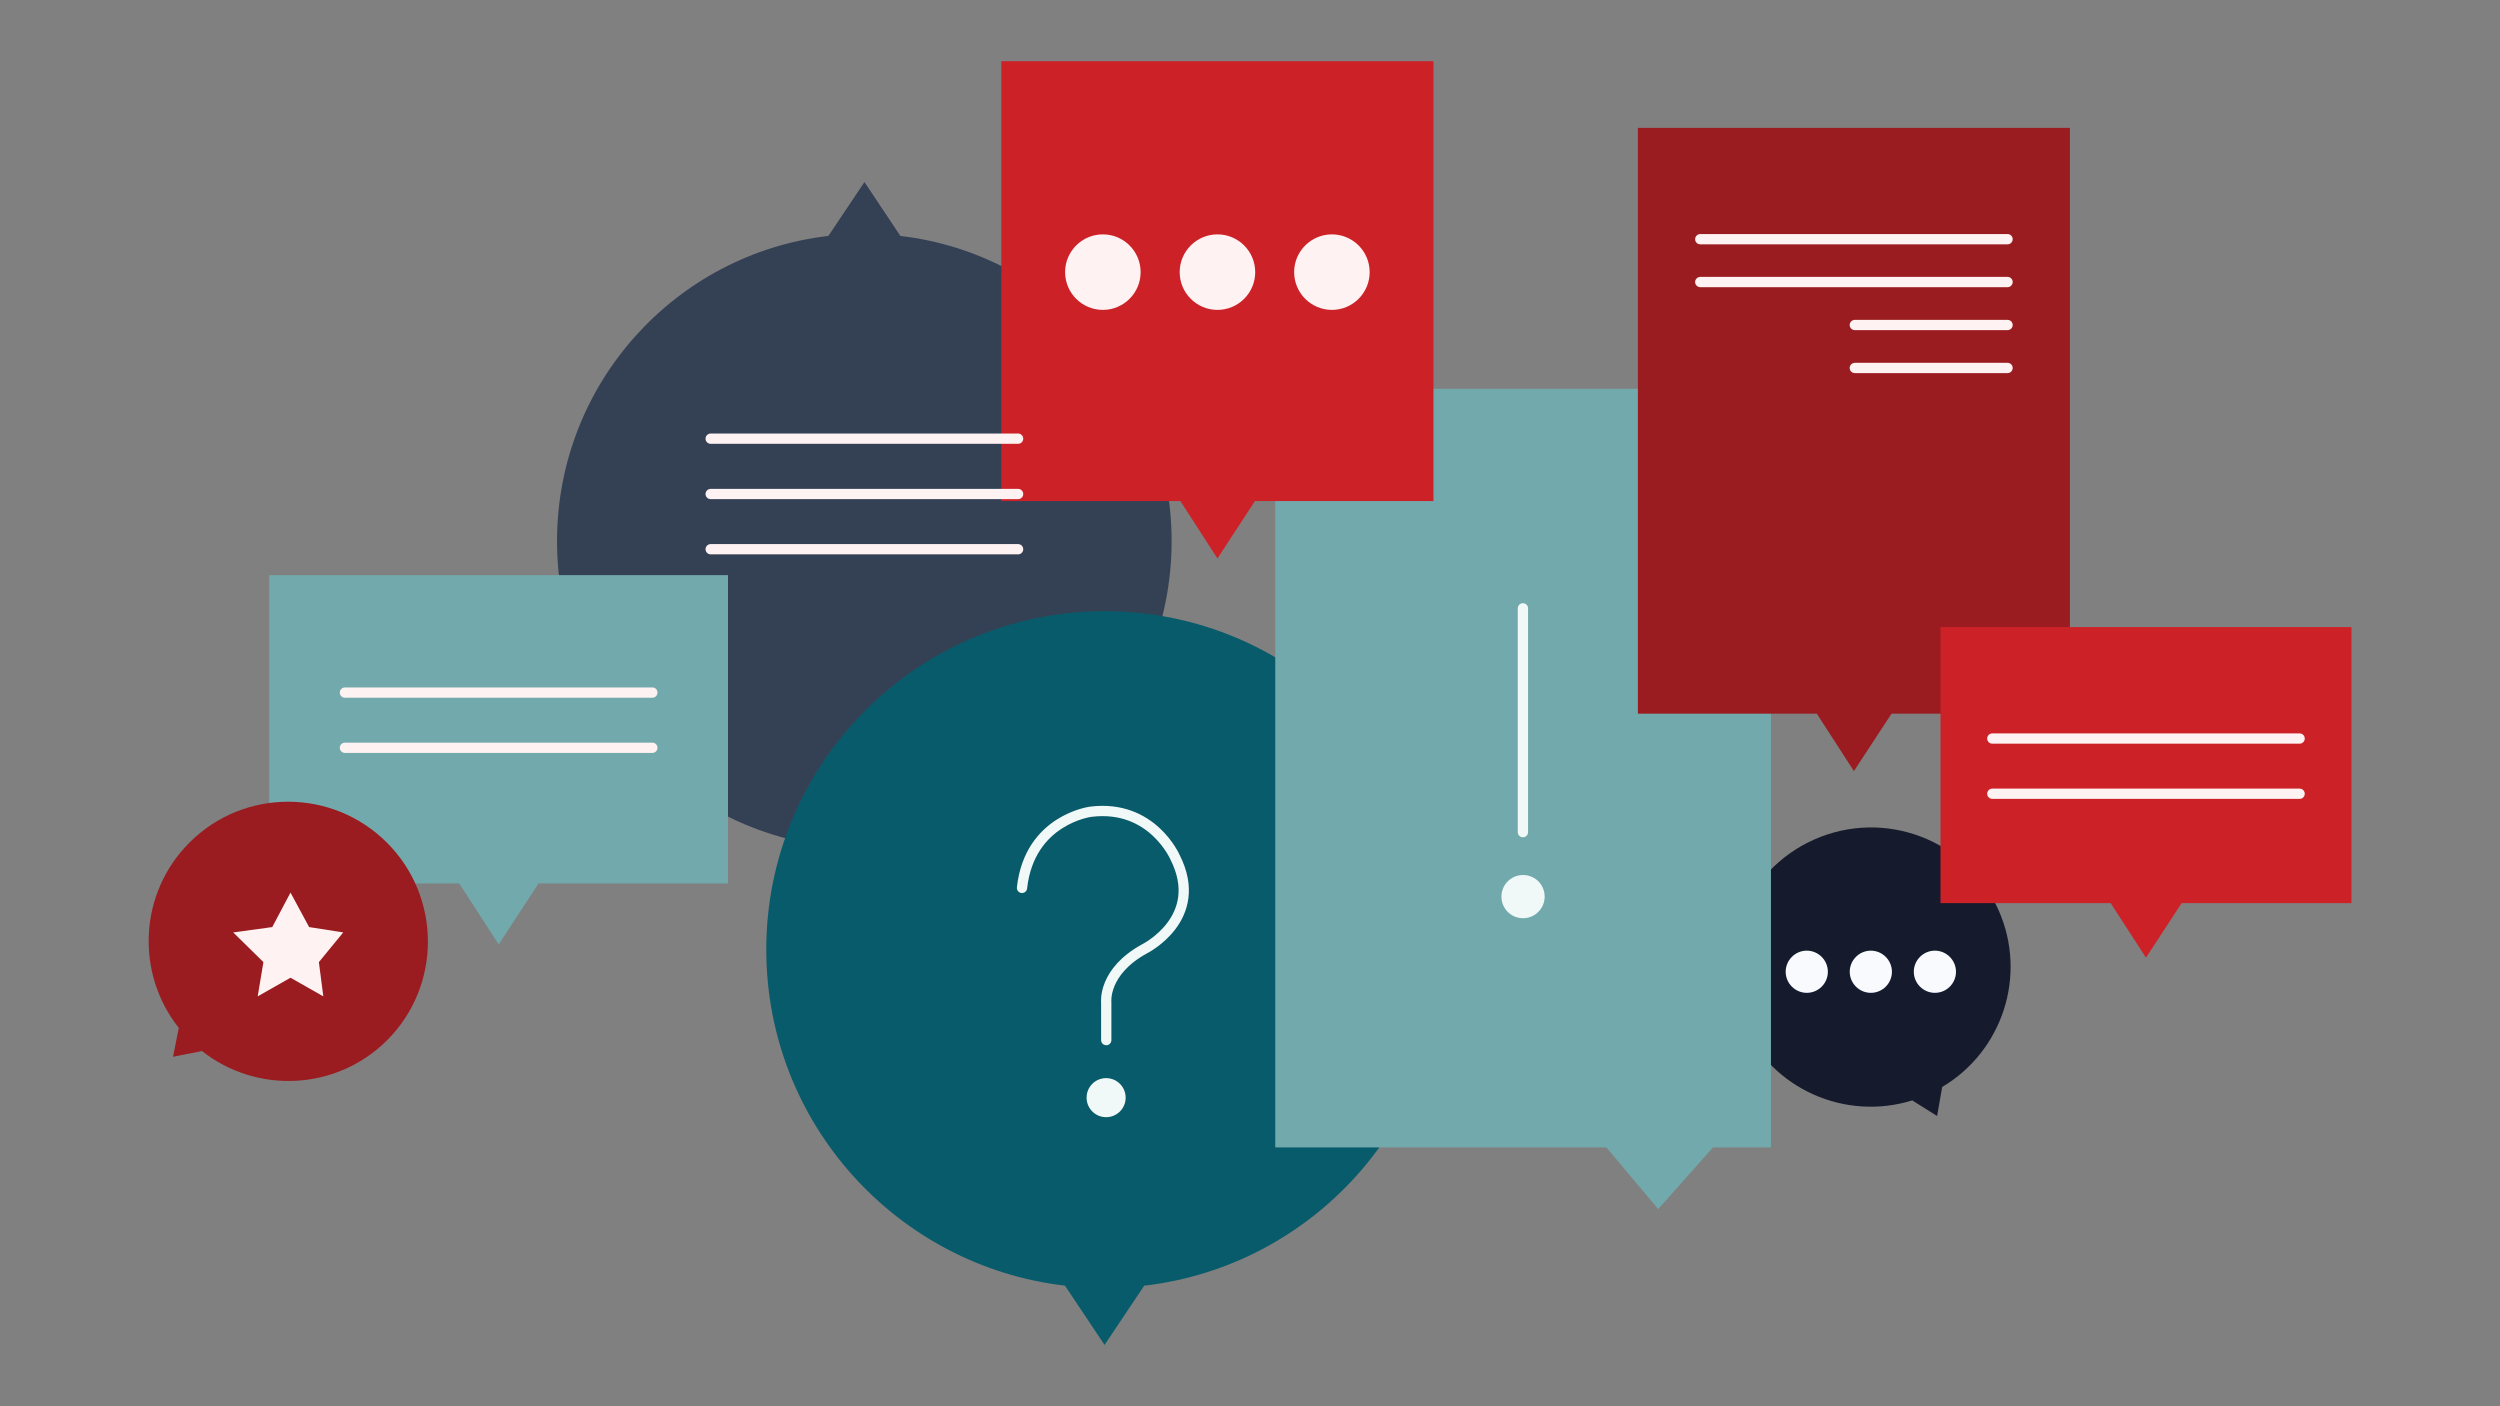 <?xml version="1.0" encoding="UTF-8"?><svg xmlns="http://www.w3.org/2000/svg" xmlns:xlink="http://www.w3.org/1999/xlink" viewBox="0 0 192 108"><rect x="0" y="0" width="192" height="108" fill="#808080" stroke="none"/><defs><style>.cls-1,.cls-2,.cls-3{fill:none;}.cls-4{clip-path:url(#clippath);}.cls-5{fill:#f8fafd;}.cls-6{fill:#fef2f2;}.cls-7{fill:#f1f8f8;}.cls-8{fill:#9a1c20;}.cls-9{fill:#72a9ac;}.cls-10{fill:#cd2128;}.cls-11{fill:#085b6a;}.cls-12{fill:#151b2c;}.cls-13{fill:#344155;}.cls-14{mix-blend-mode:multiply;}.cls-15{clip-path:url(#clippath-1);}.cls-16{clip-path:url(#clippath-4);}.cls-17{clip-path:url(#clippath-3);}.cls-18{clip-path:url(#clippath-2);}.cls-19{clip-path:url(#clippath-7);}.cls-20{clip-path:url(#clippath-8);}.cls-21{clip-path:url(#clippath-6);}.cls-22{clip-path:url(#clippath-5);}.cls-23{clip-path:url(#clippath-9);}.cls-24{clip-path:url(#clippath-10);}.cls-25{clip-path:url(#clippath-11);}.cls-2{stroke:#fef2f2;}.cls-2,.cls-3{stroke-linecap:round;stroke-linejoin:round;stroke-width:.79px;}.cls-3{stroke:#f1f8f8;}.cls-26{isolation:isolate;}</style><clipPath id="clippath"><rect class="cls-1" x="11.41" y="4.7" width="169.18" height="98.6"/></clipPath><clipPath id="clippath-1"><rect class="cls-1" x="11.41" y="4.7" width="169.18" height="98.6"/></clipPath><clipPath id="clippath-2"><rect class="cls-1" x="128.41" y="59.12" width="31.03" height="31.42"/></clipPath><clipPath id="clippath-3"><rect class="cls-1" x="41.89" y="13.89" width="48.98" height="51.97"/></clipPath><clipPath id="clippath-4"><rect class="cls-1" x="57.96" y="46.25" width="53.77" height="57.15"/></clipPath><clipPath id="clippath-5"><rect class="cls-1" x="97.05" y="29.17" width="39.85" height="63.79"/></clipPath><clipPath id="clippath-6"><rect class="cls-1" x="19.78" y="43.47" width="37.02" height="29.16"/></clipPath><clipPath id="clippath-7"><rect class="cls-1" x="76.01" y="4.01" width="34.98" height="38.99"/></clipPath><clipPath id="clippath-8"><rect class="cls-1" x="124.89" y="9.12" width="34.98" height="50.19"/></clipPath><clipPath id="clippath-9"><rect class="cls-1" x="148.13" y="47.46" width="33.35" height="26.19"/></clipPath><clipPath id="clippath-10"><rect class="cls-1" x="4.99" y="56" width="33.44" height="33.44"/></clipPath><clipPath id="clippath-11"><rect class="cls-1" x="11.41" y="4.7" width="169.18" height="98.6"/></clipPath></defs><g class="cls-26"><g id="Layer_1"><g class="cls-4"><g class="cls-15"><g class="cls-14"><g class="cls-18"><path class="cls-12" d="m149.16,83.48c4.62-2.74,6.56-8.56,4.33-13.58-2.41-5.41-8.75-7.83-14.17-5.42-5.42,2.41-7.86,8.75-5.45,14.16,2.23,5.02,7.86,7.47,12.99,5.87l1.91,1.2.39-2.23Z"/></g></g><g class="cls-14"><g class="cls-17"><path class="cls-13" d="m63.61,18.12c-11.73,1.37-20.83,11.34-20.83,23.44,0,13.03,10.56,23.6,23.6,23.6s23.6-10.57,23.6-23.6c0-12.1-9.1-22.07-20.83-23.44l-2.76-4.14-2.77,4.14Z"/></g></g><g class="cls-14"><g class="cls-16"><path class="cls-11" d="m87.89,98.74c12.92-1.51,22.94-12.49,22.94-25.81,0-14.35-11.64-25.99-25.99-25.99s-25.99,11.64-25.99,25.99c0,13.32,10.03,24.3,22.94,25.81l3.04,4.55,3.05-4.56Z"/></g></g><g class="cls-14"><g class="cls-22"><polygon class="cls-9" points="131.56 88.12 136.01 88.12 136.01 29.86 97.94 29.86 97.94 88.12 123.37 88.12 127.35 92.86 131.56 88.12"/></g></g><g class="cls-14"><g class="cls-21"><polygon class="cls-9" points="41.36 67.85 55.91 67.85 55.91 44.17 20.68 44.17 20.68 67.85 35.27 67.85 38.3 72.53 41.36 67.85"/></g></g><g class="cls-14"><g class="cls-19"><polygon class="cls-10" points="96.38 38.48 110.09 38.48 110.09 4.7 76.9 4.7 76.9 38.48 90.65 38.48 93.5 42.89 96.38 38.48"/></g></g><g class="cls-14"><g class="cls-20"><polygon class="cls-8" points="145.27 54.81 158.97 54.81 158.97 9.82 125.79 9.82 125.79 54.81 139.53 54.81 142.38 59.22 145.27 54.81"/></g></g><g class="cls-14"><g class="cls-23"><polygon class="cls-10" points="167.55 69.36 180.59 69.36 180.59 48.16 149.03 48.16 149.03 69.36 162.1 69.36 164.81 73.55 167.55 69.36"/></g></g><g class="cls-14"><g class="cls-24"><path class="cls-8" d="m15.5,80.71c4.21,3.33,10.34,3.06,14.23-.82,4.18-4.18,4.18-10.98-.01-15.17-4.19-4.19-10.98-4.2-15.17-.01-3.88,3.88-4.16,10.02-.82,14.23l-.44,2.22,2.22-.44Z"/></g></g><path class="cls-6" d="m84.7,23.8c1.6,0,2.9-1.3,2.9-2.9s-1.3-2.9-2.9-2.9-2.9,1.3-2.9,2.9,1.3,2.9,2.9,2.9"/><path class="cls-5" d="m138.76,76.25c.9,0,1.62-.73,1.62-1.62s-.73-1.62-1.62-1.62-1.62.73-1.62,1.62.73,1.62,1.62,1.62"/><path class="cls-6" d="m93.5,23.8c1.6,0,2.9-1.3,2.9-2.9s-1.3-2.9-2.9-2.9-2.9,1.3-2.9,2.9,1.3,2.9,2.9,2.9"/><path class="cls-5" d="m143.68,76.25c.9,0,1.62-.73,1.62-1.62s-.73-1.62-1.62-1.62-1.62.73-1.62,1.62.73,1.62,1.62,1.62"/><path class="cls-6" d="m102.29,23.8c1.6,0,2.9-1.3,2.9-2.9s-1.3-2.9-2.9-2.9-2.9,1.3-2.9,2.9,1.3,2.9,2.9,2.9"/><path class="cls-5" d="m148.6,76.25c.9,0,1.62-.73,1.62-1.62s-.73-1.62-1.62-1.62-1.62.73-1.62,1.62.73,1.62,1.62,1.62"/></g><line class="cls-2" x1="130.58" y1="18.37" x2="154.18" y2="18.37"/><line class="cls-2" x1="153.01" y1="56.72" x2="176.61" y2="56.72"/><line class="cls-2" x1="26.49" y1="53.19" x2="50.1" y2="53.19"/><line class="cls-2" x1="54.58" y1="33.69" x2="78.19" y2="33.69"/><line class="cls-2" x1="153.01" y1="60.96" x2="176.61" y2="60.96"/><line class="cls-2" x1="26.49" y1="57.43" x2="50.1" y2="57.43"/><line class="cls-2" x1="54.58" y1="37.94" x2="78.19" y2="37.94"/><line class="cls-2" x1="54.58" y1="42.18" x2="78.19" y2="42.18"/><line class="cls-2" x1="130.58" y1="21.66" x2="154.18" y2="21.66"/><line class="cls-2" x1="142.45" y1="24.96" x2="154.18" y2="24.96"/><line class="cls-2" x1="142.45" y1="28.26" x2="154.18" y2="28.26"/><line class="cls-3" x1="116.96" y1="46.72" x2="116.96" y2="63.91"/><g class="cls-25"><path class="cls-7" d="m116.97,70.52c.91,0,1.66-.74,1.66-1.66s-.74-1.66-1.66-1.66-1.66.74-1.66,1.66.74,1.66,1.66,1.66"/><path class="cls-3" d="m84.96,79.88v-2.92s-.26-2.34,2.94-4.09c0,0,4.71-2.34,2.35-7.02,0,0-1.76-4.09-6.47-3.51,0,0-4.71.58-5.29,5.85"/><path class="cls-7" d="m84.95,85.8c.83,0,1.5-.67,1.5-1.5s-.67-1.5-1.5-1.5-1.5.67-1.5,1.5.67,1.5,1.5,1.5"/></g><polygon class="cls-6" points="20.91 71.2 22.31 68.55 23.74 71.2 26.36 71.61 24.49 73.89 24.83 76.52 22.31 75.09 19.79 76.52 20.23 73.89 17.91 71.61 20.91 71.2"/></g></g></g></svg>
